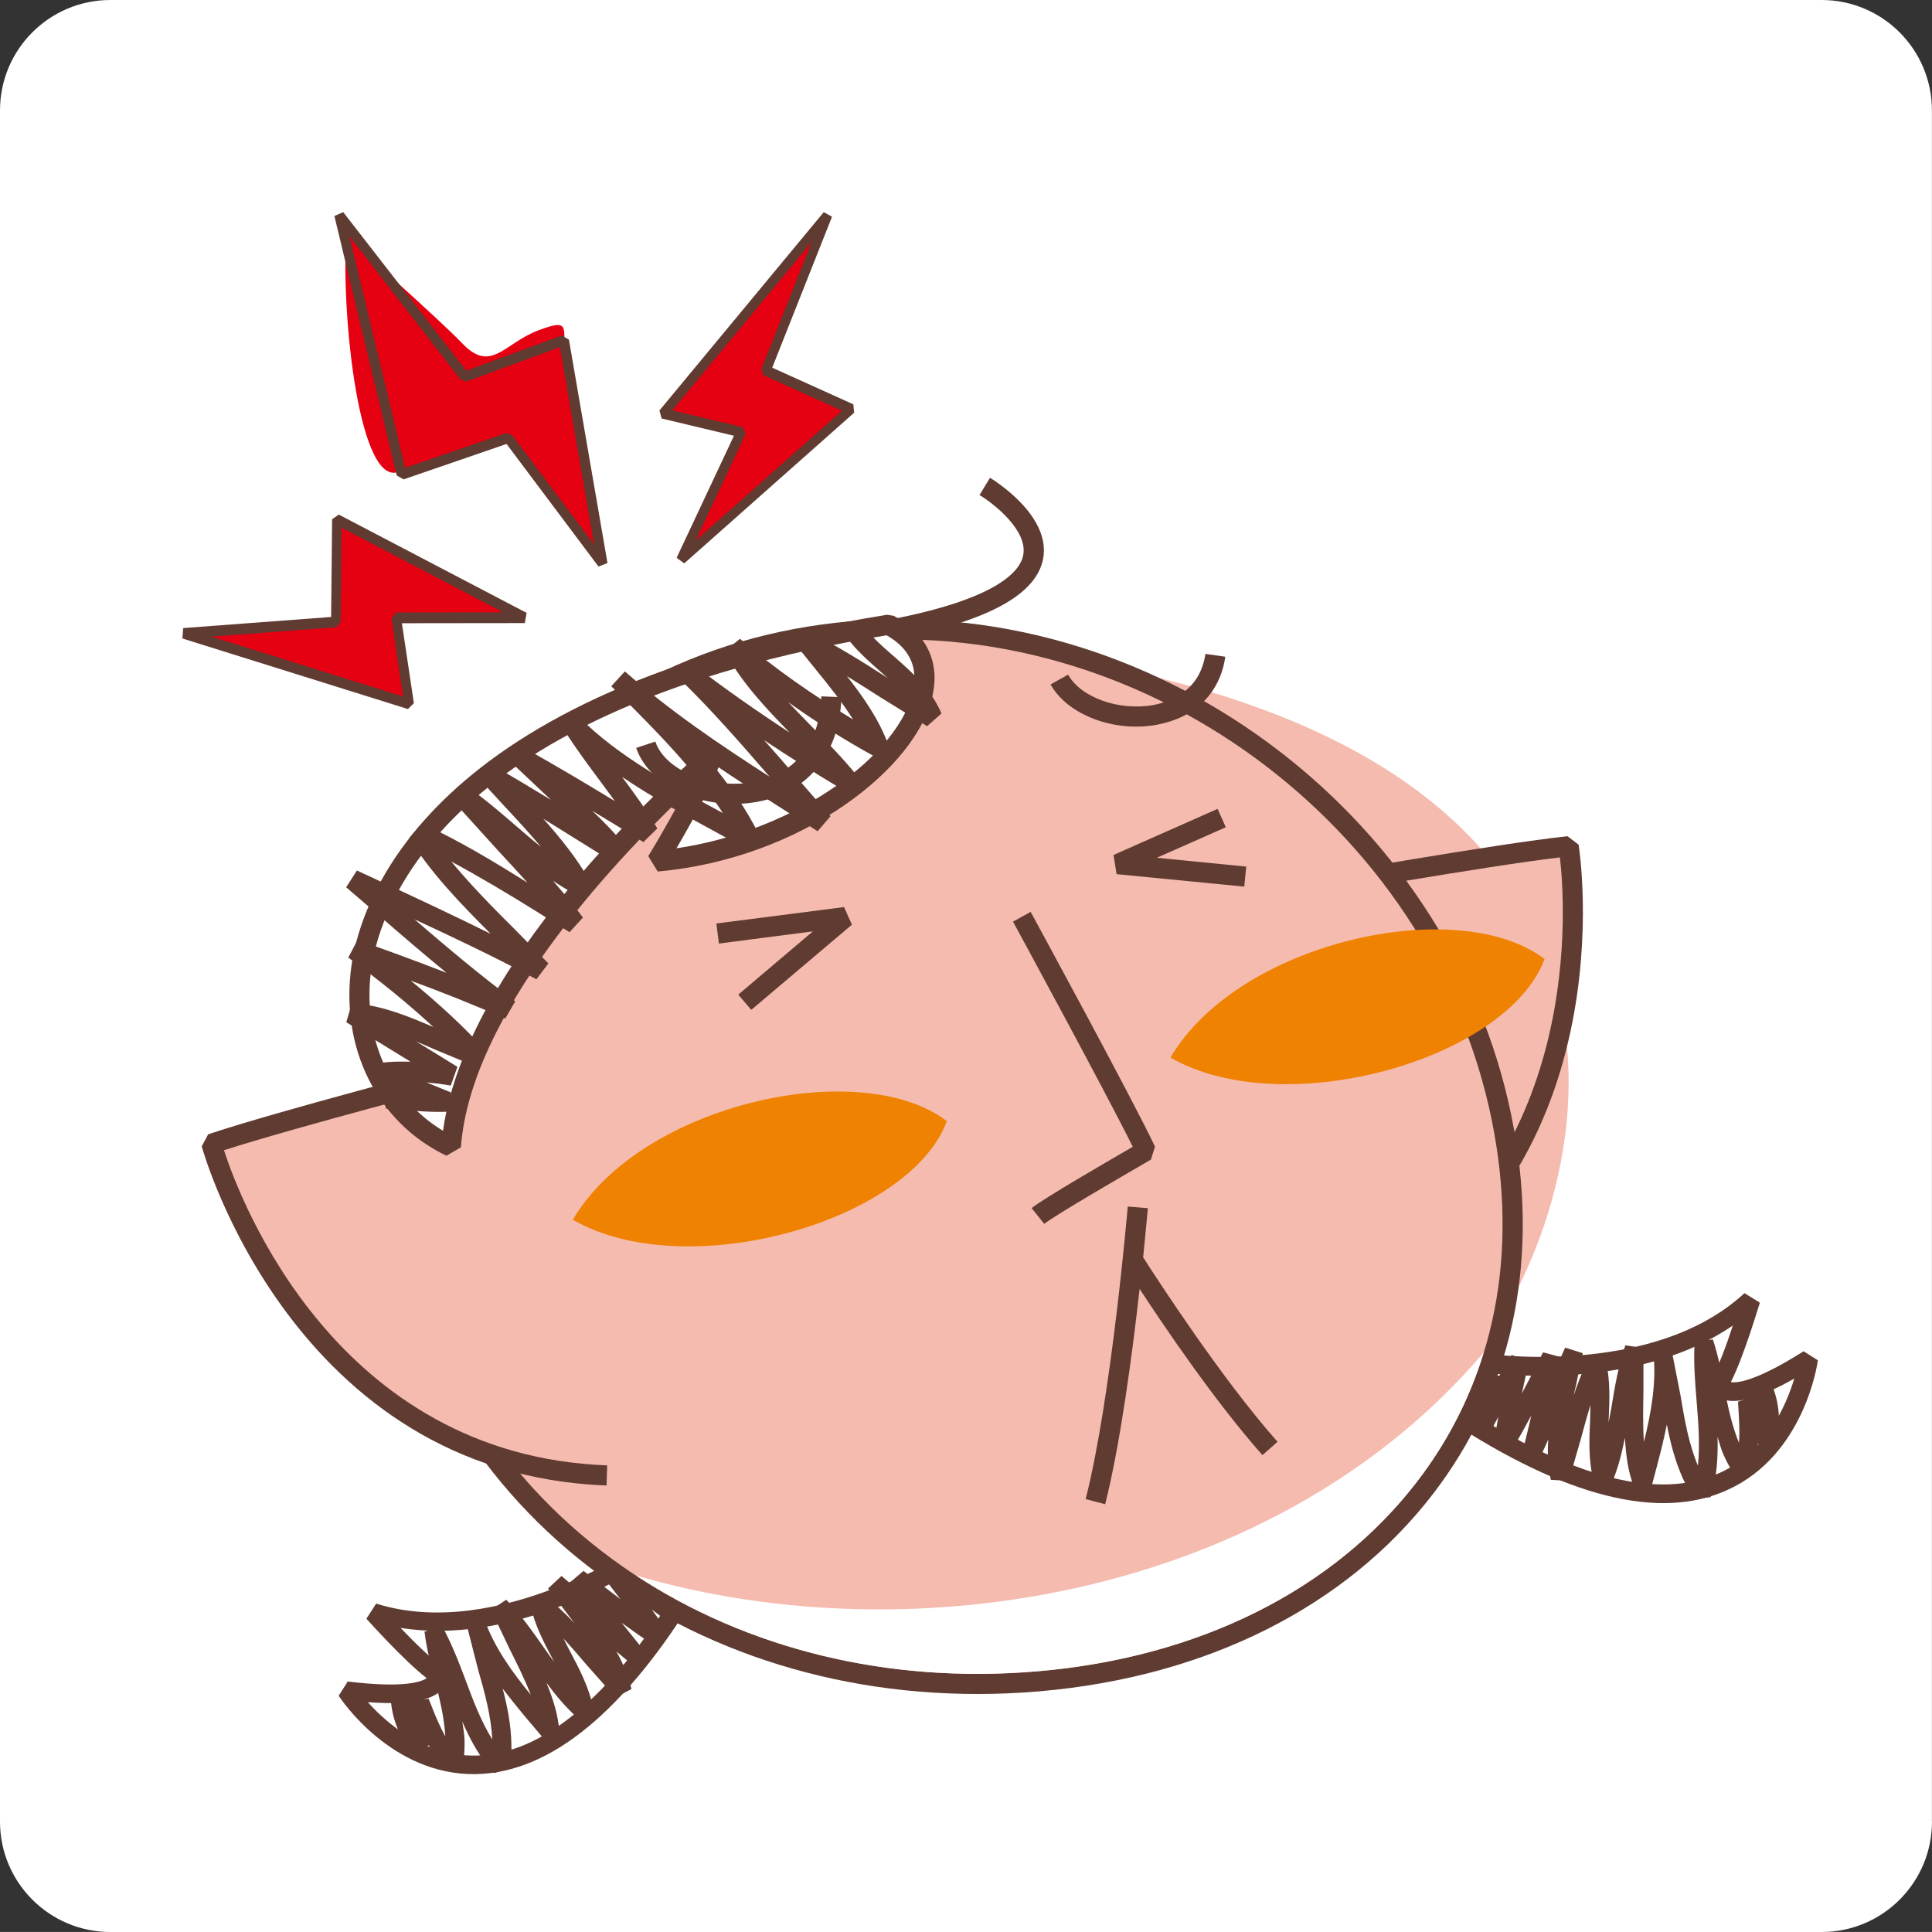 <?xml version="1.0" encoding="UTF-8"?><svg id="_レイヤー_2" xmlns="http://www.w3.org/2000/svg" viewBox="0 0 271.03 271.02"><rect x="0" y="0" width="271.03" height="271.02" fill="#333333" stroke="none"/><g id="_レイヤー_1-2"><g><path d="M271.03,255.54c0,8.55-6.94,15.49-15.48,15.49H15.49c-8.55,0-15.49-6.93-15.49-15.49V15.49C0,6.93,6.94,0,15.49,0H255.54c8.54,0,15.48,6.93,15.48,15.49V255.54Z" fill="#fff"/><g><g><g><path d="M97.72,221.42l-6.04-4.84-1.57-.05c-.2,.14-20.24,13.8-37.34,8.43l-1.37,2.12c.23,.25,5.21,5.83,8.46,8.34-.72,.51-3.17,1.43-11.08,.47l-1.27,2c.3,.46,7.42,11.19,19.24,10.99,10.48-.17,20.99-8.83,31.25-25.76l-.29-1.7Z" fill="#5f3b31"/><path d="M66.76,246.28h-.03c-7.19,.12-12.49-4.55-15.13-7.49,5.58,.42,9.03-.19,10.48-1.85,.59-.69,.72-1.38,.72-1.84-.02-.23-.05-.42-.07-.48l-.55-.76c-1.56-1-4.05-3.46-5.99-5.49,15.3,2.45,30.87-6.75,34.61-9.15,.95,.77,3.24,2.61,4.37,3.51-9.54,15.41-19.09,23.37-28.39,23.55Z" fill="#fff"/><path d="M93.58,227.48l1.91-1.76c-1.15-1.73-2.95-4.27-5-6.47,0,0-1.2,1.11-1.63,1.5-.96-.67-1.95-1.35-2.86-1.91l-1.73,1.89,2,2.62c.25,.32,.51,.65,.77,.99-1.55-1.18-3.09-2.35-4.62-3.53l-.56-.44-1.95,1.66s.06,.09,.08,.11c-.4-.34-.79-.72-1.22-1.06l-1.89,1.77,2.73,3.57c.32,.44,.67,.87,.98,1.29-1.26-1.33-2.6-2.6-4.08-3.78l-2.09,1.32c.62,2.78,1.92,5.25,3.18,7.62,.07,.09,.09,.18,.17,.3-.44-.59-.88-1.17-1.3-1.79-1.66-2.37-3.37-4.84-5.45-6.96l-2.14,1.41,2.55,5.38c1.11,2.19,2.2,4.41,3.04,6.55-2.65-3.23-5.08-6.61-6.46-10.42l-2.52,.69,1.57,6.15c.94,3.3,1.82,6.47,2,9.84-1.53-2.47-2.66-5.37-3.71-8.23-.99-2.63-2.03-5.35-3.36-7.7l-2.44,.8c.29,2.4,.88,4.66,1.46,6.84,.69,2.65,1.3,5.19,1.46,7.86-.76-1.36-1.41-2.9-1.96-4.33l-.38-.95-2.5,.28c-.02,.07-.02,.14-.02,.21-.05-.3-.17-.58-.18-.88l-2.63,.09c.1,2.88,1.17,5.65,3.02,7.79l2.3-.9s0-.07-.01-.14c.73,1.34,1.61,2.56,2.72,3.52l2.14-.83c.15-1.11,.22-2.17,.2-3.22-.02-.92-.19-1.8-.31-2.7,1.16,2.65,2.53,5.19,4.48,7.21l2.26-.77c.12-1.08,.17-2.14,.14-3.18-.04-2.76-.56-5.37-1.22-7.9,1.5,1.96,3.07,3.87,4.66,5.72l.97,1.15,2.3-.95c-.14-2.17-.85-4.44-1.8-6.75,1.32,1.78,2.75,3.5,4.43,4.98l2.16-1.22c-.55-3.05-1.96-5.67-3.31-8.23-.31-.57-.59-1.15-.88-1.73,1.09,1.18,2.14,2.4,3.22,3.67l4.07,4.59,2.24-1.17c-.41-1.89-1.2-3.62-2.11-5.28,.66,.55,1.27,1.11,1.97,1.59l1.78-1.86-2.35-2.93c-.23-.28-.45-.56-.68-.83,1.53,1.11,3.09,2.23,4.69,3.25l1.82-1.77c-.69-1.13-1.47-2.24-2.26-3.32,.72,.53,1.43,1.06,2.14,1.64Z" fill="#5f3b31"/></g><g><path d="M202.6,197.46l3.39-6.96,1.38-.73c.24,.04,24.2,3.8,37.35-8.36l2.16,1.33c-.12,.33-2.21,7.49-4.07,11.15,.87,.14,3.47-.07,10.21-4.33l2,1.27c-.07,.53-1.91,13.3-12.67,18.18-9.54,4.36-22.76,1.02-39.28-9.88l-.47-1.66Z" fill="#5f3b31"/><path d="M241.22,206.63h.02c6.54-2.97,9.34-9.47,10.47-13.24-4.85,2.76-8.23,3.7-10.25,2.83-.84-.37-1.24-.95-1.43-1.36-.11-.23-.14-.39-.16-.46l.17-.94c.99-1.56,2.19-4.84,3.05-7.51-12.76,8.75-30.78,7.12-35.18,6.57-.54,1.09-1.82,3.73-2.45,5.02,15.23,9.86,27.26,12.95,35.74,9.1Z" fill="#fff"/><path d="M208.94,201.14l-2.48-.76c.29-2.05,.84-5.12,1.74-8,0,0,1.57,.49,2.11,.65,.58-.99,1.19-2.03,1.77-2.95l2.38,.97-.7,3.22c-.09,.41-.17,.83-.27,1.22,.91-1.7,1.8-3.43,2.65-5.13l.33-.65,2.48,.67s-.03,.09-.03,.14c.21-.48,.42-.99,.65-1.47l2.47,.78-.93,4.4c-.13,.53-.24,1.06-.36,1.59,.56-1.75,1.24-3.48,2.09-5.16l2.44,.3c.65,2.77,.51,5.55,.39,8.25,0,.12,0,.2,0,.32,.13-.72,.27-1.43,.4-2.16,.47-2.88,.97-5.83,1.94-8.64l2.54,.37v5.97c-.04,2.44-.1,4.91,.07,7.21,1-4.06,1.74-8.16,1.35-12.19l2.58-.44,1.22,6.22c.56,3.39,1.13,6.64,2.42,9.75,.31-2.88,.07-5.99-.18-9.03-.23-2.79-.46-5.69-.27-8.39l2.55-.3c.75,2.26,1.19,4.56,1.61,6.79,.51,2.7,1.05,5.26,2.05,7.72,.12-1.56,.02-3.2-.07-4.74l-.06-1.04,2.37-.81s.07,.12,.11,.18c-.09-.27-.09-.6-.2-.88l2.39-1.03c1.16,2.65,1.38,5.6,.63,8.32l-2.47,.19s-.02-.07-.04-.15c-.09,1.53-.35,3.02-.96,4.36l-2.29,.16c-.59-.92-1.12-1.87-1.54-2.81-.39-.86-.6-1.71-.87-2.58,.06,2.9-.09,5.76-.98,8.44l-2.35,.28c-.56-.92-1.07-1.87-1.49-2.79-1.15-2.53-1.8-5.12-2.3-7.67-.48,2.42-1.11,4.79-1.73,7.14l-.39,1.45-2.49,.14c-.81-2.01-1.13-4.38-1.27-6.87-.44,2.19-.98,4.36-1.87,6.41l-2.47-.18c-.82-2.99-.67-5.97-.54-8.85,.03-.67,.02-1.29,.05-1.96-.49,1.54-.9,3.08-1.34,4.7l-1.7,5.9-2.52-.12c-.45-1.86-.48-3.78-.36-5.66-.36,.78-.67,1.54-1.09,2.3l-2.42-.95,.88-3.63c.09-.35,.16-.72,.24-1.07-.91,1.68-1.82,3.35-2.83,4.96l-2.41-.83c.14-1.31,.37-2.64,.62-3.96-.43,.81-.85,1.56-1.24,2.39Z" fill="#5f3b31"/></g><path d="M203.53,194.35c18.88-19,42.16-88.68-59.64-102.76,0,0-5.22,73.75,59.64,102.76Z" fill="#f5bbaf"/><g><path d="M221.44,118.48l-1.54-1.17c-9.67,1.01-36.19,5.7-36.45,5.74l.49,2.79,4.4,57.02,1.27,2.51c39.35-19.76,31.92-66.42,31.84-66.89Z" fill="#5f3b31"/><path d="M188.34,182.85c32.12-16.15,31.51-51.24,30.63-61.21-.06-.58-.09-.97-.15-1.36-10.45,1.24-34.63,5.51-34.88,5.55-3.23,6.73-5.74,41.31,4.4,57.02Z" fill="#f5bbaf"/></g><g><path d="M212.41,158.54c-7.67-43.08-49.41-75.1-93.08-71.38-21.21,1.82-39.73,11.71-52.1,27.81-12.36,16.1-17.11,36.47-13.38,57.39,7.38,41.52,46.04,68.82,91.93,64.91,23.46-2.01,43.09-11.86,55.27-27.72,10.87-14.15,14.79-31.79,11.37-51.01Z" fill="#5f3b31"/><path d="M198.8,207.82c-11.68,15.23-30.61,24.7-53.27,26.63-44.39,3.78-81.78-22.53-88.91-62.6-3.58-20.11,.99-39.7,12.86-55.16,11.87-15.48,29.67-24.97,50.08-26.7,42.27-3.62,82.65,27.35,90.07,69.03,3.29,18.44-.46,35.3-10.82,48.8Z" fill="#f5bbaf"/><path d="M89.19,221c15.49,10.19,35.11,15.28,56.35,13.46,22.66-1.93,41.58-11.4,53.27-26.63,4.23-5.5,7.35-11.59,9.34-18.11-28.94,34.03-79.87,42.74-118.96,31.29Z" fill="#fff"/></g><g><path d="M65.44,151.89l-.7-2.74c-.27,.07-26.32,6.86-35.54,9.98l-.9,1.68c.11,.47,12.77,45.97,56.79,47.58l.09-2.81-19.74-53.68Z" fill="#5f3b31"/><path d="M85.18,205.57c-37.99-1.4-51.49-37.21-53.76-44.21,10.04-3.23,33.78-9.42,34.02-9.46,8.68,5.68,21.86,35.18,19.74,53.68Z" fill="#f5bbaf"/></g><g><path d="M138.88,67.03l-1.47,2.42c1.94,1.15,6.81,4.95,6.13,8.43-.43,2.33-3.89,6.66-22.02,9.63l.45,2.79c15.33-2.51,23.3-6.41,24.36-11.89,1.18-6.13-7.09-11.17-7.45-11.38Z" fill="#5f3b31"/><path d="M125.32,86.38l-.87-.14c-64.64,10.42-73.85,40.23-75.13,49.12-1.67,11.59,3.54,22.1,13.31,26.77l2.03-1.18c1.34-18.66,21.28-39.83,30.97-49.1-2.29,4.36-4.66,8.21-4.69,8.25l1.32,2.16c20.15-1.77,36.53-14.53,38.61-24.91,.94-4.7-1.02-8.59-5.55-10.99Z" fill="#5f3b31"/><path d="M128.11,96.82c-1.79,8.85-16.1,19.68-33.21,22.18,1.78-3.03,4.68-8.2,6.37-12.49l-2.23-1.59c-1.39,1.17-33.42,28.5-36.89,53.71-5.9-3.55-9.59-9.67-10.22-16.84-.17-1.94-.13-3.96,.18-6.04,1.23-8.39,10.03-36.44,72.27-46.63,2.36,1.36,3.69,3.16,3.87,5.39,.06,.72,.03,1.5-.13,2.31Z" fill="#fff"/><path d="M130.06,101.87l2.02-1.78c-1.49-3.45-4.1-5.74-6.61-7.95-1.64-1.42-3.17-2.76-4.41-4.4l-2.27,1.69c1.41,1.89,3.15,3.38,4.81,4.86,.32,.28,.62,.56,.94,.83-3.52-2.26-7.14-4.54-10.78-6.34l-1.74,2.14,2.44,3.02c1.84,2.26,3.7,4.58,5.22,7-5.63-3.43-10.96-7.1-15.87-11.32l-2.17,1.73c2.33,4.31,5.74,7.95,9.15,11.43-4.83-3.16-9.32-6.31-13.35-9.42l-1.85,2.12c4.33,4.22,8.4,8.89,12.37,13.48-7.08-4.56-13.87-9.15-20.3-14.77l-1.91,2.08,1.42,1.41c4.98,4.95,10.4,10.46,14.24,16.38-6.98-3.78-14.81-8.04-20.03-13.34l-2.2,1.73c1.56,2.51,3.32,4.84,5.01,7.12,.69,.92,1.37,1.87,2.06,2.81-3.79-2.3-8.15-4.91-12.58-7.39l-1.69,2.21s4.97,4.7,5.32,5.02c-2.61-1.59-5.23-3.18-7.88-4.66l-1.75,2.17,3.32,3.61c1.67,1.78,3.34,3.6,4.91,5.47-1.19-.94-2.36-1.96-3.56-2.99-2.17-1.87-4.42-3.83-6.86-5.49l-1.87,2.08,6.43,7.1c1.3,1.4,2.65,2.85,3.96,4.31-4.76-2.97-9.63-5.92-14.81-8.3l-1.79,2.05c3,4.84,7.22,9.22,11.44,13.43-5.23-2.58-10.51-5.07-15.72-7.47l-3.05-1.41-1.51,2.35,4.69,4.03c3.05,2.65,6.2,5.35,9.39,7.97-4.56-1.77-8.86-3.34-12.48-4.6l-1.3,2.46c4.72,3.46,8.59,6.64,11.94,9.75-3.68-1.59-7.46-3.11-11.43-3.34l-.79,2.66,6.73,4.14s1.31,.81,2.28,1.4c-1.41-.02-2.8-.05-4.25,.18l-.52,2.6c.62,.37,1.29,.67,1.94,.99-.16,0-.44-.02-.44-.02l-.22,2.81,1.84,.16c2.26,.18,4.58,.39,6.82,.3l.53-2.7s-3.41-1.38-3.45-1.41c1.06,.1,2.14,.21,3.4,.44l.93-2.63s-3.91-2.42-5.81-3.57c.9,.37,1.79,.76,2.67,1.15l5.39,2.24,1.52-2.28c-2.88-3.18-6.29-6.33-10.32-9.63,4.19,1.54,8.7,3.32,13.26,5.32l1.4-2.42c-4.85-3.59-9.54-7.55-14.13-11.5,5.76,2.67,11.54,5.42,17.1,8.41l1.68-2.23-4.76-4.82c-3.05-3.04-6.16-6.2-8.86-9.47,4.06,2.19,8.03,4.56,11.88,6.96l4.71,2.95,1.88-2.05c-1.32-1.79-2.77-3.5-4.21-5.16,1.04,.69,2.12,1.36,3.26,1.96l1.88-1.96c-1.75-3.13-4.08-5.99-6.5-8.71,1.61,.99,3.23,2.01,4.82,3l5.06,3.16,1.84-2.08c-1.5-1.89-3.14-3.57-4.84-5.18,2.7,1.61,5.17,3.14,7.17,4.38l1.95-1.91c-1.5-2.58-3.23-4.93-4.94-7.23,4.25,2.86,8.84,5.41,13.16,7.74l4.09,2.24,1.95-1.85c-1.72-3.61-4.17-7.02-6.89-10.3,4,2.72,8.09,5.32,12.29,7.99l2.83,1.8,1.81-2.11-5.27-6.04c-1.32-1.54-2.69-3.09-4.05-4.63,3.52,2.35,7.24,4.7,11.17,7.03l1.82-2.1c-1.94-2.4-4.19-4.68-6.36-6.89-1.09-1.11-2.17-2.24-3.25-3.37,3.79,2.7,7.74,5.21,11.98,7.55l2-1.72c-1.25-3.41-3.41-6.5-5.73-9.47,1.56,.97,3.14,1.96,4.67,2.95l6.56,4.06Z" fill="#5f3b31"/></g></g><g><path d="M144.59,127.92l-2.48,1.37c.12,.23,12.91,23.73,16.8,31.59-3.36,1.94-12.45,7.21-14.19,8.6l1.77,2.21c1.55-1.24,11.33-6.91,14.96-9.01l.58-1.82c-3.02-6.43-16.85-31.84-17.44-32.93Z" fill="#5f3b31"/><path d="M160.37,176.35c.41-4.1,.65-6.77,.66-6.86l-2.82-.23c-.03,.26-2.29,26.82-5.91,41.04l2.74,.72c2.13-8.46,3.81-21.08,4.83-30.21,3.3,5.05,10.53,15.76,17.23,23.32l2.12-1.87c-7.79-8.77-16.75-22.6-18.87-25.9Z" fill="#5f3b31"/><path d="M100.5,129.56l.35,2.81s8.06-1.06,13.18-1.71c-4.01,3.39-10.46,8.87-10.46,8.87l1.82,2.14,14.12-11.95-1.1-2.47-17.91,2.3Z" fill="#5f3b31"/><path d="M162.26,120.34c4.33-1.92,9.7-4.29,9.7-4.29l-1.15-2.58-14.6,6.47,.43,2.69,17.91,1.75,.28-2.81s-7.3-.71-12.57-1.24Z" fill="#5f3b31"/><path d="M105.21,109.79c-5.76,.85-11.97-1.84-13.28-5.76l-2.68,.89c1.77,5.28,9.11,8.71,16.35,7.67,7.52-1.11,12.17-6.64,12.44-14.79l-2.82-.11c-.33,9.66-7.11,11.68-10.01,12.1Z" fill="#5f3b31"/><path d="M162.32,101.66c5.35-.99,8.85-4.46,9.57-9.53l-2.79-.4c-.75,5.18-4.88,6.7-7.27,7.17-4.81,.87-10.19-1.02-11.99-4.26l-2.46,1.38c2.39,4.29,8.98,6.77,14.96,5.64Z" fill="#5f3b31"/><path d="M132.83,157.28c-12.09-9.22-42.91-2.44-52.47,13.83,15.89,9.17,47.23,.29,52.47-13.83Z" fill="#ef8200"/><path d="M216.68,134.54c-12.1-9.22-42.93-2.45-52.48,13.82,15.9,9.16,47.22,.3,52.48-13.82Z" fill="#ef8200"/></g><g><g><path d="M116.73,30.41l-1.17-.65-23.05,27.82,.31,1.13s8.8,2.1,10.14,2.42c-.66,1.41-8.04,17.12-8.04,17.12l1.07,.78,23.83-21.13-.11-1.18s-10.36-4.68-11.38-5.14c.47-1.17,8.39-21.18,8.39-21.18Z" fill="#5f3b31"/><path d="M118.11,57.62c-1.41,1.24-16.73,14.84-20.52,18.21,1.93-4.13,7.01-14.95,7.01-14.95l-.41-.96s-8.19-1.95-9.88-2.35c1.2-1.46,15.47-18.69,19.56-23.63-2.1,5.29-7.07,17.84-7.07,17.84l.31,.86s9.39,4.24,11,4.97Z" fill="#e50012"/></g><g><path d="M25.7,88.1l-.11,1.47,31.64,9.9,.83-.83s-1.46-9.74-1.68-11.21c1.42,0,17.24-.02,17.24-.02l.26-1.43-26.35-13.79-.94,.65s-.13,12.48-.14,13.71c-1.14,.09-20.75,1.56-20.75,1.56Z" fill="#5f3b31"/><path d="M47.91,74.03c1.56,.81,18.5,9.67,22.69,11.87-4.14,0-15.03,.02-15.03,.02l-.65,.86s1.35,9.06,1.63,10.93c-1.65-.52-21.24-6.64-26.86-8.4,5.19-.4,17.49-1.32,17.49-1.32l.61-.73s.12-11.29,.13-13.22Z" fill="#e50012"/></g><g><path d="M48.56,33.18s13.38,11.93,16.2,14.9c4.16,4.42,5.91,.06,10.82-1.76,4.92-1.82,3.24-.3,3.58,5.58,.35,5.86-15.34,10.21-23,14.18-5.68,2.95-8.3-21.59-7.6-32.9Z" fill="#e50012"/><path d="M79.8,47.64l-.98-.58s-12.5,4.61-13.41,4.94c-.65-.83-17.26-22.24-17.26-22.24l-1.24,.54,8.75,36.41,.96,.54s13.51-4.65,14.44-4.97c.62,.83,12.9,17.2,12.9,17.2l1.26-.49-5.41-31.35Z" fill="#5f3b31"/><path d="M71.84,61.03l-.83-.28s-12.79,4.41-14.17,4.88c-.34-1.39-6.59-27.38-7.81-32.47,3.14,4.05,15.6,20.11,15.6,20.11l.83,.25s11.62-4.3,13.09-4.83c.26,1.51,3.99,23.11,4.77,27.64-2.64-3.51-11.48-15.3-11.48-15.3Z" fill="#e50012"/></g></g></g></g></g></svg>